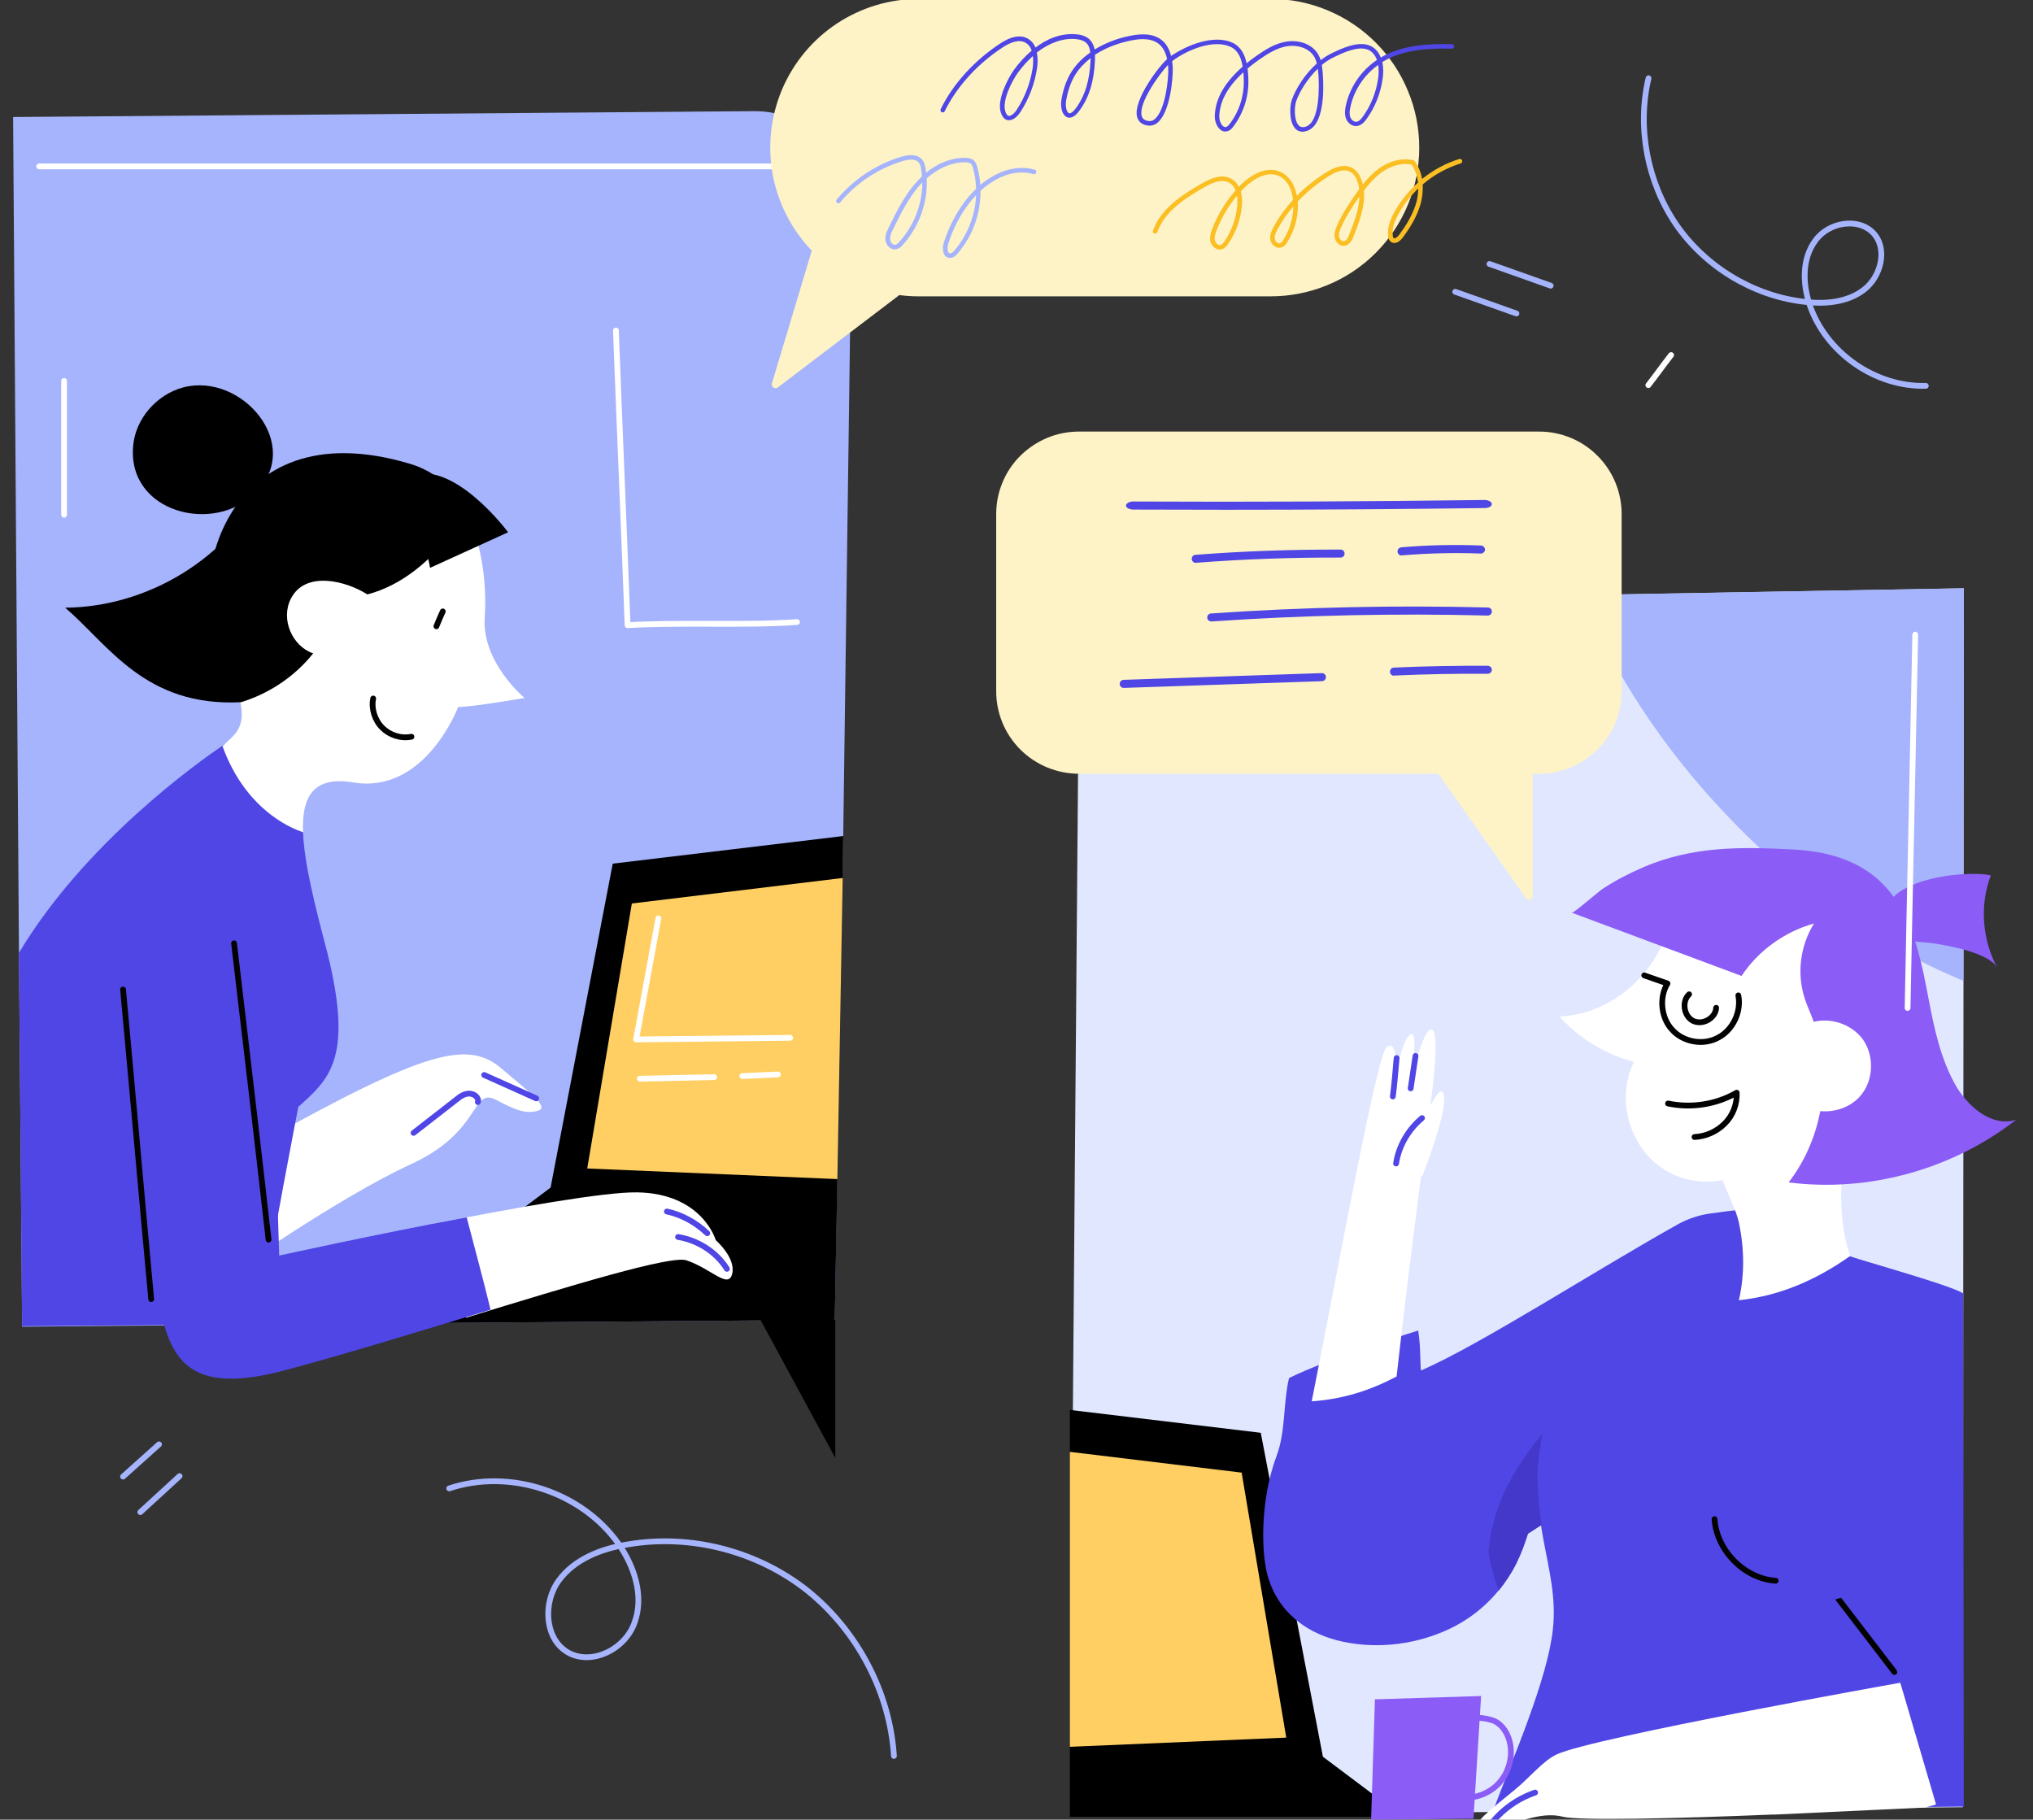 <svg width="705" height="631" viewBox="0 0 705 631" fill="none" xmlns="http://www.w3.org/2000/svg">
<rect x="0" y="0" width="705" height="631" fill="#333333" stroke="none"/>
<g clip-path="url(#clip0_28_233)">
<g clip-path="url(#clip1_28_233)">
<path d="M261.472 38.548C280.258 38.364 295.545 53.833 295.36 72.616L292.414 289.911L289.467 457.67L128.128 458.959L89.635 459.327L7.676 460.064L6.571 330.607L4.545 40.574L261.472 38.548Z" fill="#A5B4FC"/>
<path d="M13.569 57.699H285.599" stroke="white" stroke-width="2" stroke-miterlimit="10" stroke-linecap="round" stroke-linejoin="round"/>
<path d="M213.586 114.601C214.875 148.668 216.349 182.736 217.638 216.803C235.135 215.698 258.894 216.987 276.39 215.698" stroke="white" stroke-width="2" stroke-miterlimit="10" stroke-linecap="round" stroke-linejoin="round"/>
<path d="M22.226 132.095C22.226 147.563 22.226 163.032 22.226 178.5" stroke="white" stroke-width="2" stroke-miterlimit="10" stroke-linecap="round" stroke-linejoin="round"/>
<path d="M168.094 214.041C168.831 203.36 167.541 185.866 159.069 173.528C153.36 175.738 150.045 182.735 146.913 187.523C144.703 190.838 142.309 194.153 139.178 196.731C135.31 199.861 130.706 200.782 125.917 200.045C121.497 199.309 117.445 197.651 113.025 197.467C109.341 197.283 105.289 197.836 102.158 199.677C96.081 203.36 95.528 212.015 96.449 218.276C97.37 223.801 97.554 229.325 92.765 233.008C89.45 235.586 85.398 236.507 81.346 237.428C87.608 252.712 80.425 254.922 77.479 258.605C77.479 258.605 76.742 258.973 75.269 260.078C78.768 270.943 87.056 281.071 96.633 287.148C99.396 288.805 102.343 290.462 105.289 291.751C104 277.204 107.684 268.917 122.418 271.311C147.466 275.546 158.885 245.162 158.885 245.162C164.042 245.162 181.907 242.031 181.907 242.031C181.907 242.031 166.989 229.693 168.094 214.041Z" fill="white"/>
<path d="M83.557 243.504C93.318 240.558 102.343 234.481 108.605 226.563C101.422 224.169 97.186 214.777 100.869 207.596C105.842 197.836 119.84 201.335 127.391 206.122C139.546 202.992 149.86 193.969 157.228 184.025C158.701 181.999 160.174 179.789 161.648 177.579C157.596 169.845 151.518 163.584 142.125 160.822C76.742 141.302 62.929 204.649 77.479 229.693C80.794 235.402 82.636 239.821 83.557 243.504Z" fill="black"/>
<path d="M63.666 134.304C54.457 136.698 46.906 145.169 46.169 154.745C44.143 177.763 74.348 185.498 88.714 170.766C105.29 154.193 83.925 129.148 63.666 134.304Z" fill="black"/>
<path d="M83.557 243.504C91.292 223.985 86.872 201.519 89.45 180.71L91.845 167.82C79.321 193.6 51.142 210.542 22.594 210.726C37.697 223.616 50.221 245.162 83.557 243.504Z" fill="black"/>
<path d="M153.544 212.015C152.807 213.672 152.071 215.33 151.334 217.171" stroke="#020202" stroke-width="2" stroke-miterlimit="10" stroke-linecap="round" stroke-linejoin="round"/>
<path d="M129.417 242.215C128.68 245.714 129.97 249.765 132.548 252.343C135.126 254.922 138.994 256.211 142.678 255.474" stroke="#020202" stroke-width="2" stroke-miterlimit="10" stroke-linecap="round" stroke-linejoin="round"/>
<path d="M136.784 179.053C147.282 182.183 149.124 196.915 149.124 196.915L176.198 184.577C176.198 184.577 157.78 159.717 142.678 164.873C127.575 169.845 136.784 179.053 136.784 179.053Z" fill="black"/>
<path d="M292.414 289.91L292.23 304.457L290.388 408.87L289.467 457.669L128.128 458.958L190.932 411.816L212.481 299.485L292.414 289.91Z" fill="black"/>
<path d="M292.23 304.458L290.388 408.87L203.64 405.187L219.111 313.297L292.23 304.458Z" fill="#FFCF64"/>
<path d="M260.919 452.513L289.651 505.547V457.669L260.919 452.513Z" fill="black"/>
<path d="M228.32 318.453C225.741 332.448 223.163 346.443 220.584 360.439C238.45 360.254 256.131 360.07 273.996 359.886" stroke="white" stroke-width="2" stroke-miterlimit="10" stroke-linecap="round" stroke-linejoin="round"/>
<path d="M221.874 374.066C230.53 373.881 239.002 373.697 247.659 373.513" stroke="white" stroke-width="2" stroke-miterlimit="10" stroke-linecap="round" stroke-linejoin="round"/>
<path d="M257.42 373.145C261.472 372.961 265.708 372.777 269.76 372.592" stroke="white" stroke-width="2" stroke-miterlimit="10" stroke-linecap="round" stroke-linejoin="round"/>
<path d="M90.003 396.347C147.835 364.122 162.385 360.439 174.172 370.751C182.276 377.748 190.748 383.825 186.696 385.114C182.644 386.403 178.961 385.114 172.146 381.431C163.306 376.828 167.358 392.296 142.494 403.713C117.63 415.131 79.321 442.016 79.321 442.016L90.003 396.347Z" fill="white"/>
<path d="M143.414 392.849C148.387 388.982 153.36 385.114 158.333 381.247C159.622 380.142 161.095 379.222 162.753 379.222C164.411 379.222 166.252 380.695 165.7 382.168" stroke="#4F46E5" stroke-width="2" stroke-miterlimit="10" stroke-linecap="round" stroke-linejoin="round"/>
<path d="M167.91 372.776C173.988 375.539 179.881 378.117 185.959 380.879" stroke="#4F46E5" stroke-width="2" stroke-miterlimit="10" stroke-linecap="round" stroke-linejoin="round"/>
<path d="M103.448 383.825C103.448 383.825 94.976 427.653 89.635 459.142L7.676 459.879L6.571 330.422C29.593 291.935 69.007 264.129 77.111 258.605C80.978 269.469 87.793 279.045 97.739 285.122C100.133 286.595 102.527 287.7 105.106 288.621C105.474 299.301 109.158 313.849 113.578 330.607C122.602 367.068 114.13 374.25 103.448 383.825Z" fill="#4F46E5"/>
<path d="M248.211 430.047C248.211 430.047 243.607 413.842 220.953 413.473C209.534 413.289 178.592 418.814 150.413 424.338C153.544 435.387 157.596 446.252 161.648 456.932C198.299 445.699 232.74 435.203 238.081 437.044C246.738 439.991 252.631 447.172 253.921 441.648C255.21 436.124 248.211 430.047 248.211 430.047Z" fill="white"/>
<path d="M161.832 422.128C129.417 428.205 96.817 435.387 96.817 435.387L92.581 300.222L47.09 310.534C47.09 310.534 48.747 342.944 51.878 400.215C55.193 457.485 50.589 487.685 98.107 475.347C118.366 470.007 145.256 461.72 170.12 454.17C167.542 443.489 164.595 432.809 161.832 422.128Z" fill="#4F46E5"/>
<path d="M42.669 343.129C45.985 378.853 49.116 414.762 52.431 450.487" stroke="#020202" stroke-width="2" stroke-miterlimit="10" stroke-linecap="round" stroke-linejoin="round"/>
<path d="M81.163 327.108C85.215 361.359 89.266 395.611 93.134 429.862" stroke="#020202" stroke-width="2" stroke-miterlimit="10" stroke-linecap="round" stroke-linejoin="round"/>
<path d="M235.135 428.942C241.949 430.047 248.395 434.098 252.079 439.991" stroke="#4F46E5" stroke-width="2" stroke-miterlimit="10" stroke-linecap="round" stroke-linejoin="round"/>
<path d="M231.267 420.103C236.424 421.207 241.397 423.97 245.264 427.653" stroke="#4F46E5" stroke-width="2" stroke-miterlimit="10" stroke-linecap="round" stroke-linejoin="round"/>
</g>
<g clip-path="url(#clip2_28_233)">
<path d="M371.189 629.834L612.664 627.351L627.094 627.185L662.589 626.854L680.668 626.689L681 204L374.317 209.464L371.189 595.318V629.834Z" fill="#E0E7FF"/>
<path d="M357.272 487.269L357.456 501.817L359.298 606.229L360.219 655.028L521.558 656.317L458.754 609.175L437.205 496.845L357.272 487.269Z" fill="black"/>
<path d="M357.456 501.817L359.298 606.229L446.045 602.546L430.575 510.656L357.456 501.817Z" fill="#FFCF64"/>
<path d="M649.818 324.201C631.241 312.942 614.323 299.035 599.395 283.306C584.135 267.412 570.7 249.531 559.919 230.159C555.607 222.378 551.626 214.431 548.309 206.318L681 204L680.834 340.095C670.053 335.625 659.769 330.326 649.818 324.201Z" fill="#A5B4FC"/>
</g>
<path d="M538.5 565.024C536.625 582.456 524.621 609.738 517.684 628.106L681 626.46L680.782 448.489C675.157 445.115 642.563 436.447 636.75 434.011C624.938 428.762 612.563 424.826 599.813 422.577C593.813 423.327 587.625 424.264 581.625 425.764C568.5 451.254 543.938 473.371 535.875 500.736C528.375 526.226 540.938 543.283 538.5 565.024Z" fill="#4F46E5"/>
<path d="M594.562 526.789C595.312 537.66 604.875 547.406 615.75 548.156" stroke="#020202" stroke-width="2" stroke-miterlimit="10" stroke-linecap="round" stroke-linejoin="round"/>
<path d="M615.187 418.829C607.5 419.016 600 419.766 592.5 420.89C588.937 421.453 585.562 422.577 582.375 424.264C554.062 440.008 513.187 466.436 492.75 475.245C492.375 471.122 492.75 467.935 491.812 461.375C491.812 461.375 460.5 471.122 447 477.869C444.937 486.679 445.875 496.425 442.687 504.859C436.875 520.416 437.25 539.346 439.875 547.406C443.437 558.652 452.25 565.774 463.5 568.773C475.875 571.959 489.375 570.647 501 565.587C511.875 560.901 520.5 552.654 525.75 542.158C527.437 538.784 528.75 535.223 529.875 531.662C535.5 528.288 540.75 524.352 545.625 519.854C550.125 515.918 554.062 511.607 558 507.108C585.937 498.674 624.562 494.925 624.562 494.925L615.187 418.829Z" fill="#4F46E5"/>
<path d="M534.938 497.175C531.188 501.486 527.813 506.359 525.75 509.92C520.312 518.542 516.938 528.288 516.188 538.222C516.938 542.72 518.062 547.219 519.75 551.53C522 548.718 524.063 545.719 525.75 542.345C527.438 538.972 528.75 535.411 529.875 531.849C531.188 531.1 533.25 529.6 534.563 528.85C533.25 519.291 532.313 510.107 534.375 500.548C534.375 499.236 534.75 498.299 534.938 497.175Z" fill="#4338CA"/>
<path d="M484.313 477.307C488.813 436.822 495.937 383.967 495.937 383.967C495.937 383.967 499.875 356.977 496.313 356.977C492.75 356.977 487.875 381.155 487.875 381.155C487.875 381.155 492.75 356.977 489.187 358.664C486.375 359.976 483.938 372.346 483 378.156C483.938 372.346 485.25 360.35 480.937 362.974C477.562 365.224 464.625 437.009 454.875 485.929C465.75 485.179 475.125 482.18 484.313 477.307Z" fill="white"/>
<path d="M486 397.274C493.313 392.026 498.938 374.033 500.625 379.468C502.313 384.904 493.125 408.145 493.125 408.145" fill="white"/>
<path d="M493.125 387.715C488.437 391.651 485.062 397.274 484.125 403.459" stroke="#4F46E5" stroke-width="2" stroke-miterlimit="10" stroke-linecap="round" stroke-linejoin="round"/>
<path d="M484.313 366.91C483.938 371.409 483.562 375.907 483 380.218" stroke="#4F46E5" stroke-width="2" stroke-miterlimit="10" stroke-linecap="round" stroke-linejoin="round"/>
<path d="M490.875 366.161C490.313 369.909 489.75 373.658 489.188 377.407" stroke="#4F46E5" stroke-width="2" stroke-miterlimit="10" stroke-linecap="round" stroke-linejoin="round"/>
<path d="M690.375 303.559C686.438 313.868 687.375 325.863 692.625 335.61C690 330.549 675.937 327.925 670.875 327.175C665.25 326.238 656.625 327.363 654.375 320.428C649.313 305.058 681.563 301.497 690.375 303.559Z" fill="#8B5CF6"/>
<path d="M597.375 409.27C599.25 414.33 602.063 419.578 603 423.889C604.875 432.699 605.063 442.07 603 450.879C617.25 449.38 630 443.757 641.625 435.51C639.187 429.137 636 412.643 641.625 391.276C642.75 386.966 654 341.982 641.25 326.425C624.563 306.183 579.563 315.554 579.563 315.554C577.688 335.047 560.25 351.729 540.75 352.478C547.688 360.163 556.687 365.598 566.625 368.222C560.437 380.593 564.75 397.087 576.187 404.959C582.375 409.27 590.063 410.582 597.375 409.27Z" fill="white"/>
<path d="M545.062 316.492C564.75 323.801 584.25 331.111 603.938 338.421C609.75 329.612 618.938 323.052 629.063 320.24C624.375 327.737 623.063 337.296 625.688 345.731C626.438 348.355 627.75 350.979 628.688 353.603C635.625 372.158 632.438 394.275 620.25 410.019C648 413.581 677.063 405.521 699.188 388.278C691.125 390.902 683.063 384.341 678.563 377.032C672.938 367.473 670.688 356.414 668.625 345.543C666.563 334.672 664.313 323.614 658.688 314.055C650.438 300.185 636.938 295.312 621.563 294.562C603.375 293.625 586.875 293.438 569.813 300.747C565.125 302.809 560.625 305.058 556.313 307.87C554.813 308.62 545.625 316.867 545.062 316.492Z" fill="#8B5CF6"/>
<path d="M626.25 355.29C633 352.103 641.625 354.54 645.937 360.35C650.25 366.348 649.687 375.345 644.625 380.593C639.562 385.841 630.562 386.966 624.375 383.029" fill="white"/>
<path d="M570.188 338.234C572.812 339.171 575.625 340.108 578.25 341.045C575.25 345.918 576 353.041 579.937 357.164C583.875 361.475 590.812 362.6 595.875 359.788C600.937 357.164 603.937 350.791 602.812 345.169" stroke="#020202" stroke-width="2" stroke-miterlimit="10" stroke-linecap="round" stroke-linejoin="round"/>
<path d="M578.438 382.655C586.5 384.341 595.125 383.029 602.25 378.906C602.437 382.842 600.938 386.778 598.125 389.59C595.313 392.401 591.563 394.088 587.625 394.275" stroke="#020202" stroke-width="2" stroke-miterlimit="10" stroke-linecap="round" stroke-linejoin="round"/>
<path d="M595.125 349.479C594.937 353.041 590.437 355.665 587.062 353.978C583.875 352.291 583.125 347.23 585.75 344.794" stroke="#020202" stroke-width="2" stroke-miterlimit="10" stroke-linecap="round" stroke-linejoin="round"/>
<g clip-path="url(#clip3_28_233)">
<path d="M512.775 634.519C517.595 637.15 531.03 627.138 541.987 629.991C547.744 631.427 582.633 630.567 614.802 629.217L615.36 629.237L671.717 626.6L658.975 583.514C658.975 583.514 552.316 602.498 539.869 608.359C535.156 610.478 530.18 616.72 525.117 620.781C516.824 627.629 509.707 632.845 512.775 634.519Z" fill="white"/>
<path d="M532.349 621.601C525.503 623.978 519.473 628.507 515.564 634.62" stroke="#4F46E5" stroke-width="2" stroke-miterlimit="10" stroke-linecap="round" stroke-linejoin="round"/>
<path d="M656.932 579.789C650.372 571.231 643.813 562.673 637.253 554.115" stroke="#020202" stroke-width="2" stroke-miterlimit="10" stroke-linecap="round" stroke-linejoin="round"/>
</g>
<path d="M475.47 631L510.965 630.669L513.618 588.119L476.797 589.277L475.47 631Z" fill="#8B5CF6"/>
<path d="M506.154 597.225C507.979 594.741 515.609 595.569 518.428 596.894C521.082 598.218 522.907 601.198 523.57 604.178C524.731 609.145 523.238 614.775 519.589 618.583C515.94 622.391 510.467 624.046 505.325 623.218" stroke="#8B5CF6" stroke-width="2" stroke-miterlimit="10" stroke-linecap="round" stroke-linejoin="round"/>
<path d="M664.164 220.06C663.334 263.272 662.339 306.32 661.51 349.532" stroke="white" stroke-width="2" stroke-miterlimit="10" stroke-linecap="round" stroke-linejoin="round"/>
<g clip-path="url(#clip4_28_233)">
<path d="M571.673 27.131C567.636 44.231 571.265 63.1 581.137 77.691C591.173 92.313 607.511 102.328 624.96 104.56C632.257 105.579 640.352 105.048 646.296 100.544C652.239 96.041 654.703 86.469 649.775 80.96C644.548 75.226 634.173 77.033 629.599 83.321C624.86 89.579 625.107 98.296 627.499 105.543C633.068 122.223 650.221 134.26 667.831 133.801" stroke="#A5B4FC" stroke-width="2" stroke-miterlimit="10" stroke-linecap="round" stroke-linejoin="round"/>
<path d="M504.648 101.184C511.669 103.683 518.854 106.212 525.875 108.71" stroke="#A5B4FC" stroke-width="2" stroke-miterlimit="10" stroke-linecap="round" stroke-linejoin="round"/>
<path d="M516.518 91.537C523.538 94.036 530.723 96.565 537.744 99.063" stroke="#A5B4FC" stroke-width="2" stroke-miterlimit="10" stroke-linecap="round" stroke-linejoin="round"/>
<path d="M579.505 123.125C576.828 126.536 574.284 130.143 571.607 133.554" stroke="white" stroke-width="2" stroke-miterlimit="10" stroke-linecap="round" stroke-linejoin="round"/>
</g>
<path d="M309.996 608.895C308.593 586.922 297.353 565.627 280.193 551.739C262.824 537.875 239.581 531.833 217.848 535.528C208.729 536.969 199.218 540.562 193.737 548.13C188.256 555.698 188.797 568.073 196.716 572.878C205.075 577.844 216.853 571.89 220.041 562.682C223.438 553.45 219.959 543.09 214.445 535.276C201.68 517.313 176.723 509.145 155.78 516.124" stroke="#A5B4FC" stroke-width="2" stroke-miterlimit="10" stroke-linecap="round" stroke-linejoin="round"/>
<path d="M48.664 524.352C53.2 520.138 57.736 516.086 62.272 511.871" stroke="#A5B4FC" stroke-width="2" stroke-miterlimit="10" stroke-linecap="round" stroke-linejoin="round"/>
<path d="M55.144 500.85C50.932 504.578 46.882 508.306 42.669 512.034" stroke="#A5B4FC" stroke-width="2" stroke-miterlimit="10" stroke-linecap="round" stroke-linejoin="round"/>
<g clip-path="url(#clip5_28_233)">
<path d="M492.165 51.194C492.165 57.955 490.841 64.681 488.26 70.931C485.679 77.182 481.875 82.889 477.087 87.679C472.298 92.469 466.627 96.274 460.344 98.855C454.095 101.437 447.371 102.762 440.613 102.762H318.626C316.351 102.762 314.109 102.626 311.868 102.32L269.723 134.355C269.519 134.525 269.247 134.627 268.976 134.627C268.704 134.627 268.432 134.559 268.195 134.389C267.957 134.219 267.787 134.015 267.719 133.743C267.617 133.472 267.617 133.2 267.685 132.928L281.507 86.932C274.511 79.628 269.791 70.456 267.957 60.502C266.123 50.549 267.278 40.29 271.217 30.982C275.191 21.674 281.779 13.725 290.235 8.153C298.691 2.582 308.506 -0.373 318.626 -0.373H440.613C447.371 -0.373 454.095 0.951 460.344 3.567C466.593 6.149 472.264 9.954 477.053 14.744C481.841 19.534 485.645 25.207 488.226 31.491C490.841 37.708 492.165 44.434 492.165 51.194Z" fill="#FEF3C7"/>
<path d="M329.494 89.445H329.256C328.916 89.411 328.577 89.309 328.271 89.14C327.966 88.97 327.728 88.732 327.558 88.426C326.811 87.305 326.879 85.471 327.286 84.18C328.882 79.05 331.328 74.26 334.52 69.946C335.709 68.35 337.033 66.855 338.493 65.496C338.425 63.118 338.086 60.774 337.474 58.464C337.305 57.785 337.067 57.071 336.558 56.698C336.048 56.392 335.437 56.256 334.86 56.29C330.275 56.188 325.486 58.192 321.377 61.827C321.751 70.354 318.728 78.643 313.023 84.961C312.479 85.675 311.732 86.184 310.849 86.422C310.476 86.49 310.068 86.49 309.661 86.422C309.287 86.32 308.914 86.15 308.608 85.912C308.166 85.607 307.827 85.199 307.555 84.724C307.283 84.248 307.114 83.738 307.046 83.229C306.876 81.53 307.623 80.001 308.268 78.745C310.985 73.207 313.804 67.466 318.083 62.812C318.626 62.235 319.17 61.691 319.713 61.148C319.645 60.264 319.543 59.415 319.407 58.566C319.339 57.853 319.102 57.139 318.728 56.494C317.506 54.795 314.653 55.373 313.023 55.848C304.499 58.43 296.925 63.458 291.254 70.32C291.118 70.422 290.914 70.49 290.745 70.49C290.575 70.49 290.371 70.422 290.235 70.32C290.099 70.218 289.997 70.048 289.964 69.878C289.93 69.708 289.964 69.505 290.031 69.335C295.907 62.235 303.752 57.003 312.547 54.354C316.011 53.3 318.66 53.742 319.985 55.611C320.528 56.426 320.834 57.377 320.936 58.328C321.004 58.838 321.105 59.347 321.139 59.891C325.351 56.46 330.173 54.625 334.826 54.727C335.742 54.693 336.693 54.931 337.474 55.441C338.324 56.086 338.697 57.071 338.935 58.056C339.478 60.061 339.818 62.065 339.954 64.137C345.15 59.789 351.976 56.867 358.938 58.872C359.107 58.94 359.243 59.109 359.311 59.279C359.379 59.449 359.413 59.653 359.345 59.823C359.277 59.993 359.175 60.163 359.006 60.264C358.836 60.366 358.666 60.4 358.462 60.4C351.67 58.43 344.98 61.657 340.022 66.175C340.089 74.159 337.271 81.87 332.041 87.951C331.531 88.596 330.648 89.445 329.494 89.445ZM338.493 67.67C337.542 68.655 336.625 69.708 335.81 70.829C332.72 74.974 330.343 79.628 328.815 84.588C328.475 85.675 328.509 86.932 328.882 87.509C328.95 87.611 329.018 87.679 329.12 87.747C329.222 87.815 329.324 87.849 329.426 87.849C330.003 87.917 330.614 87.271 331.022 86.796C335.539 81.564 338.188 74.668 338.493 67.67ZM319.849 63.254C319.679 63.458 319.475 63.662 319.306 63.831C315.162 68.35 312.412 73.989 309.729 79.424C309.049 80.783 308.574 81.904 308.676 83.059C308.71 83.365 308.812 83.67 308.948 83.942C309.117 84.214 309.321 84.452 309.559 84.622C309.695 84.724 309.864 84.791 310 84.859C310.17 84.893 310.34 84.893 310.51 84.893C311.053 84.689 311.495 84.35 311.834 83.908C316.996 78.201 319.815 70.863 319.849 63.254Z" fill="#A5B4FC"/>
<path d="M451.786 45.691C451.277 45.691 450.767 45.589 450.292 45.385C449.816 45.181 449.409 44.876 449.069 44.468C446.964 42.056 447.235 36.689 447.982 34.617C449.443 30.54 452.635 25.58 456.642 22.013C456.439 21.164 456.133 20.383 455.725 19.635C453.824 16.476 449.612 15.525 446.488 16.001C442.854 16.544 439.594 18.616 436.572 20.723C435.145 21.742 433.821 22.761 432.632 23.746C432.802 25.173 432.87 26.464 432.904 27.415C433.108 33.394 431.24 39.271 427.606 43.992C427.198 44.604 426.621 45.08 425.976 45.385C425.568 45.555 425.093 45.623 424.651 45.589C424.21 45.555 423.768 45.385 423.395 45.114C421.935 44.128 421.221 41.886 421.255 40.256C421.425 34.277 424.617 28.638 430.934 23.1C430.425 20.111 429.338 17.461 426.791 16.272C420.814 13.453 411.61 17.325 406.482 21.198C406.584 21.945 406.652 22.727 406.686 23.508C406.822 26.633 405.871 38.795 401.456 42.498C400.947 42.973 400.302 43.279 399.622 43.449C398.943 43.619 398.23 43.619 397.551 43.449C395.785 43.041 394.664 42.022 394.291 40.426C392.932 34.617 402.169 22.625 404.716 20.519C404.241 18.107 403.256 16.34 401.796 15.185C399.69 13.521 396.498 13.147 392.083 14.064C388.483 14.812 383.899 16.238 379.721 18.99C379.721 19.567 379.721 20.213 379.721 20.756C379.416 28.196 377.684 33.835 374.254 38.455C372.42 40.969 370.926 41.003 369.975 40.629C368.379 39.916 367.563 37.198 368.141 34.175C369.092 29.045 370.892 25.173 373.778 21.979C375.069 20.553 376.495 19.296 378.091 18.209C377.955 16.918 377.582 15.763 376.767 14.947C375.918 14.132 374.763 13.725 373.065 13.555C368.616 13.147 363.896 14.845 359.549 18.209C359.888 20.009 359.922 21.878 359.617 23.678C358.802 29.079 356.832 34.277 353.843 38.863C352.553 40.833 350.957 41.852 349.564 41.682C348.749 41.581 347.697 41.003 347.051 38.965C345.625 34.549 349.564 27.075 351.67 24.154C353.436 21.708 355.473 19.5 357.749 17.563C357.579 16.952 357.273 16.374 356.866 15.865C356.458 15.355 355.949 14.947 355.372 14.676C353.47 13.758 350.957 14.336 347.798 16.374C338.935 22.149 331.769 30.064 327.558 38.659C327.456 38.829 327.286 38.931 327.116 38.965C326.947 38.999 326.743 38.999 326.573 38.897C326.403 38.829 326.267 38.659 326.199 38.489C326.131 38.319 326.098 38.116 326.165 37.946C330.478 29.079 337.882 20.96 346.949 15.015C350.583 12.637 353.674 12.026 356.085 13.215C357.477 13.894 358.53 15.083 359.073 16.51C362.809 13.657 367.631 11.415 373.201 11.89C375.273 12.06 376.835 12.671 377.888 13.725C378.804 14.676 379.382 15.865 379.586 17.156C383.355 14.88 387.498 13.283 391.811 12.434C396.736 11.415 400.336 11.89 402.815 13.86C404.411 15.117 405.498 16.986 406.109 19.398C411.746 15.525 421.153 11.856 427.47 14.845C430.391 16.204 431.715 19.126 432.293 21.945C433.345 21.096 434.432 20.247 435.655 19.398C438.847 17.156 442.311 14.981 446.25 14.404C450.02 13.826 454.808 14.981 457.084 18.786C457.457 19.432 457.763 20.145 458.001 20.858C459.155 19.941 460.412 19.16 461.702 18.514C465.031 16.918 470.566 14.234 474.709 15.695C476.407 16.306 477.732 17.563 478.615 19.432C478.683 19.602 478.785 19.771 478.853 19.941C486.358 15.525 495.493 15.117 503.508 15.321C503.712 15.321 503.916 15.423 504.051 15.559C504.187 15.695 504.289 15.899 504.289 16.102C504.289 16.306 504.187 16.51 504.051 16.646C503.916 16.782 503.712 16.884 503.508 16.884C495.629 16.68 486.596 17.088 479.362 21.504C479.77 23.508 479.77 25.546 479.43 27.551C478.717 32.442 476.849 37.13 473.962 41.173C473.215 42.226 472.026 43.653 470.328 43.721C468.63 43.789 467.17 42.396 466.695 40.935C466.219 39.474 466.423 37.946 466.695 36.655C468.121 30.166 471.993 24.493 477.494 20.79C477.392 20.553 477.324 20.315 477.189 20.077C476.475 18.582 475.49 17.631 474.166 17.156C470.668 15.899 465.472 18.413 462.382 19.907C460.955 20.621 459.597 21.504 458.374 22.523C458.544 23.508 458.612 24.493 458.714 25.512C459.121 31.05 459.325 44.094 452.703 45.521C452.431 45.623 452.092 45.657 451.786 45.691ZM456.982 23.848C453.518 27.177 450.767 31.491 449.477 35.126C448.831 36.961 448.696 41.614 450.292 43.415C450.563 43.721 450.869 43.925 451.277 44.026C451.65 44.128 452.058 44.128 452.431 44.026C458.103 42.803 457.389 28.536 457.186 25.682C457.118 25.071 457.05 24.459 456.982 23.848ZM431.172 25.071C425.704 30.064 422.987 35.092 422.817 40.358C422.784 41.717 423.429 43.279 424.278 43.857C424.414 43.959 424.617 44.026 424.787 44.06C424.957 44.094 425.161 44.06 425.331 43.992C425.738 43.755 426.078 43.449 426.349 43.075C429.779 38.625 431.511 33.122 431.308 27.517C431.308 26.667 431.24 25.852 431.172 25.071ZM477.936 22.523C473.011 26.022 469.581 31.22 468.291 37.096C468.053 38.184 467.849 39.406 468.223 40.528C468.495 41.377 469.344 42.294 470.295 42.226C471.076 42.192 471.823 41.614 472.706 40.324C475.423 36.485 477.189 32.069 477.868 27.415C478.139 25.784 478.139 24.12 477.936 22.523ZM405.056 22.489C402 25.682 394.834 35.704 395.887 40.086C396.124 41.071 396.77 41.682 397.958 41.92C398.4 42.022 398.875 42.022 399.283 41.92C399.724 41.818 400.132 41.581 400.471 41.275C404.105 38.285 405.294 27.245 405.124 23.576C405.09 23.202 405.056 22.829 405.056 22.489ZM358.19 19.432C356.255 21.164 354.523 23.101 352.994 25.207C350.583 28.57 347.493 35.126 348.613 38.591C348.783 39.169 349.191 40.12 349.836 40.188C350.549 40.29 351.67 39.44 352.587 38.048C355.44 33.665 357.341 28.672 358.122 23.474C358.292 22.149 358.326 20.79 358.19 19.432ZM378.193 20.179C377.039 21.062 375.986 22.047 375.001 23.1C372.318 26.056 370.654 29.691 369.771 34.515C369.329 36.927 369.873 38.897 370.688 39.237C371.231 39.474 372.114 38.829 373.031 37.606C376.257 33.224 377.888 27.89 378.193 20.79C378.193 20.553 378.193 20.349 378.193 20.179Z" fill="#4F46E5"/>
<path d="M422.987 86.524C422.478 86.524 422.003 86.388 421.561 86.15C421.12 85.912 420.746 85.573 420.44 85.165C420.135 84.757 419.897 84.316 419.761 83.806C419.388 82.312 419.829 80.783 420.372 79.356C422.24 74.464 424.991 69.946 428.455 66.04C428.082 64.918 427.3 63.967 426.248 63.356C423.599 61.861 420.101 63.492 417.35 65.088C410.863 68.825 403.766 73.411 401.287 80.613C401.185 80.783 401.049 80.919 400.879 80.987C400.709 81.055 400.505 81.055 400.336 80.987C400.166 80.919 399.996 80.817 399.894 80.647C399.792 80.477 399.758 80.307 399.792 80.103C402.441 72.392 409.845 67.602 416.569 63.73C419.693 61.929 423.701 60.095 427.029 61.997C428.149 62.642 429.066 63.594 429.61 64.783C429.712 64.647 429.847 64.545 429.949 64.409C431.749 62.575 438.032 56.833 444.145 59.653C446.998 60.978 449.001 63.967 449.714 67.874C452.703 64.885 456.031 62.201 459.631 59.925C463.401 57.513 466.423 56.935 468.834 58.192C471.076 59.347 472.061 61.793 472.502 63.628L472.57 63.933C474.166 61.861 476.068 60.027 478.173 58.43C481.977 55.712 486.324 54.659 490.128 55.577C490.297 55.611 490.467 55.712 490.603 55.882C491.894 57.717 492.777 59.857 493.15 62.065C497.022 58.94 501.437 56.562 506.157 55.101C506.361 55.067 506.531 55.135 506.7 55.237C506.87 55.339 506.972 55.509 507.04 55.678C507.108 55.848 507.074 56.052 507.006 56.222C506.938 56.392 506.802 56.528 506.633 56.63C501.742 58.158 497.225 60.638 493.354 63.967C493.456 65.938 493.286 67.908 492.845 69.844C491.622 75.008 488.599 79.492 486.426 82.413C486.12 82.821 485.068 84.112 483.777 84.248C483.505 84.282 483.234 84.248 482.962 84.18C482.69 84.112 482.453 83.976 482.249 83.806C481.739 83.331 481.434 82.685 481.4 82.006C480.924 78.711 482.419 75.517 483.607 73.411C485.747 69.606 488.464 66.209 491.724 63.322C491.486 61.08 490.739 58.94 489.516 57.071C486.222 56.392 482.487 57.377 479.158 59.755C476.713 61.521 474.676 63.831 472.978 66.108C473.419 71.237 471.619 76.367 469.412 81.938C469.072 82.821 468.189 84.927 466.321 85.233C464.555 85.505 463.095 83.942 462.823 82.312C462.586 80.885 463.095 79.458 463.672 78.167C465.472 74.091 467.917 70.456 470.023 67.432C470.43 66.855 470.872 66.209 471.347 65.598C471.279 65.054 471.178 64.477 471.042 63.933C470.736 62.676 469.989 60.468 468.189 59.551C466.321 58.6 463.842 59.144 460.582 61.216C456.744 63.662 453.212 66.549 450.054 69.844V70.014C450.326 74.974 449.035 79.9 446.352 84.044C445.877 84.757 445.334 85.471 444.451 85.777C444.077 85.912 443.703 85.946 443.296 85.912C442.922 85.879 442.549 85.743 442.209 85.539C441.768 85.267 441.394 84.927 441.088 84.486C440.783 84.044 440.613 83.569 440.511 83.059C440.273 81.496 440.919 80.035 441.632 78.711C443.5 75.314 445.741 72.12 448.39 69.301C448.152 67.093 447.167 62.71 443.568 61.046C438.406 58.668 432.768 63.831 431.172 65.462C430.866 65.768 430.595 66.073 430.323 66.379C430.73 68.044 430.832 69.776 430.663 71.475C430.221 76.163 428.591 80.647 425.942 84.52C425.399 85.301 424.787 86.082 423.836 86.388C423.531 86.456 423.259 86.524 422.987 86.524ZM428.931 67.908C425.942 71.509 423.565 75.551 421.867 79.934C421.357 81.292 421.052 82.413 421.323 83.433C421.391 83.704 421.527 83.976 421.697 84.214C421.867 84.452 422.104 84.622 422.342 84.791C422.478 84.893 422.648 84.927 422.818 84.961C422.987 84.995 423.157 84.961 423.327 84.927C423.802 84.791 424.176 84.316 424.618 83.704C427.097 80.035 428.625 75.789 429.032 71.407C429.134 70.184 429.1 69.029 428.931 67.908ZM448.492 71.577C446.386 74.023 444.552 76.672 443.024 79.492C442.413 80.613 441.904 81.768 442.073 82.855C442.141 83.127 442.243 83.399 442.379 83.636C442.549 83.874 442.753 84.078 442.99 84.214C443.126 84.316 443.262 84.35 443.432 84.384C443.602 84.418 443.737 84.384 443.907 84.35C444.383 84.078 444.756 83.704 444.994 83.229C447.235 79.73 448.424 75.721 448.492 71.577ZM471.415 68.18L471.279 68.35C469.208 71.305 466.865 74.838 465.065 78.813C464.623 79.798 464.148 80.953 464.352 82.04C464.487 82.889 465.268 83.772 466.05 83.636C466.933 83.501 467.51 82.346 467.883 81.326C469.751 76.672 471.279 72.358 471.415 68.18ZM491.826 65.36C489.109 67.942 486.8 70.897 485 74.159C483.302 77.182 482.69 79.594 482.996 81.768C482.996 82.074 483.132 82.346 483.302 82.583C483.336 82.617 483.403 82.651 483.437 82.651C483.505 82.651 483.539 82.685 483.607 82.651C484.049 82.583 484.694 82.108 485.203 81.428C487.275 78.609 490.196 74.328 491.35 69.437C491.622 68.112 491.792 66.719 491.826 65.36Z" fill="#FBBF24"/>
</g>
<g clip-path="url(#clip6_28_233)">
<path d="M533.699 149.654H374.177C370.405 149.654 366.667 150.378 363.193 151.826C359.72 153.275 356.544 155.382 353.864 158.016C351.184 160.683 349.067 163.81 347.645 167.3C346.189 170.757 345.461 174.477 345.461 178.23V239.73C345.461 247.302 348.472 254.578 353.864 259.944C359.256 265.31 366.568 268.306 374.177 268.306H498.765L529.233 311.534C529.399 311.731 529.597 311.896 529.862 311.994C530.127 312.093 530.391 312.093 530.623 311.994C530.887 311.929 531.086 311.764 531.251 311.534C531.417 311.336 531.483 311.073 531.483 310.809V268.339H533.633C537.405 268.339 541.143 267.615 544.617 266.166C548.09 264.718 551.266 262.611 553.946 259.977C556.626 257.31 558.743 254.182 560.165 250.693C561.621 247.236 562.349 243.516 562.349 239.762V178.23C562.349 170.658 559.338 163.382 553.946 158.016C548.62 152.649 541.308 149.654 533.699 149.654ZM487.715 252.602L488.277 253.359C488.112 253.294 487.98 253.195 487.88 253.063C487.781 252.931 487.715 252.767 487.715 252.602Z" fill="#FEF3C7"/>
<path d="M425.082 176.772C414.358 176.772 403.755 176.739 393.152 176.706C392.786 176.706 392.421 176.673 392.116 176.607C391.812 176.541 391.507 176.443 391.263 176.311C391.019 176.179 390.837 176.015 390.654 175.85C390.532 175.685 390.471 175.488 390.471 175.29C390.471 175.093 390.532 174.928 390.715 174.731C390.837 174.566 391.08 174.401 391.324 174.27C391.568 174.138 391.872 174.039 392.238 173.973C392.543 173.908 392.908 173.875 393.274 173.908C433.491 174.105 474.318 173.908 514.536 173.381C514.901 173.381 515.267 173.381 515.572 173.447C515.876 173.513 516.181 173.611 516.486 173.743C516.73 173.875 516.973 174.039 517.095 174.204C517.217 174.369 517.339 174.566 517.339 174.764C517.339 174.961 517.278 175.126 517.156 175.323C517.034 175.488 516.851 175.653 516.608 175.784C516.364 175.916 516.059 176.015 515.755 176.081C515.45 176.146 515.084 176.179 514.719 176.179C484.921 176.574 454.941 176.772 425.082 176.772Z" fill="#4F46E5"/>
<path d="M414.662 195.191C414.298 195.191 413.967 195.026 413.703 194.795C413.438 194.532 413.306 194.203 413.272 193.841C413.272 193.479 413.372 193.149 413.603 192.853C413.835 192.59 414.166 192.425 414.53 192.392C431.203 191.108 448.174 190.516 464.881 190.581C465.245 190.581 465.609 190.713 465.873 190.976C466.138 191.24 466.27 191.602 466.27 191.964C466.27 192.326 466.138 192.688 465.873 192.952C465.609 193.215 465.245 193.347 464.881 193.347C448.207 193.281 431.335 193.874 414.728 195.158L414.662 195.191Z" fill="#4F46E5"/>
<path d="M486.02 192.623C485.656 192.623 485.326 192.491 485.061 192.228C484.796 191.964 484.664 191.635 484.631 191.273C484.631 190.911 484.73 190.581 484.962 190.285C485.193 190.022 485.524 189.857 485.888 189.791C495.118 189.001 504.381 188.804 513.611 189.166C513.809 189.166 513.975 189.232 514.14 189.297C514.306 189.363 514.471 189.495 514.57 189.627C514.703 189.758 514.802 189.923 514.868 190.088C514.934 190.252 514.967 190.45 514.967 190.614C514.967 190.812 514.901 190.976 514.835 191.141C514.769 191.306 514.637 191.47 514.504 191.569C514.372 191.701 514.206 191.8 514.041 191.865C513.876 191.931 513.677 191.964 513.512 191.964C504.381 191.602 495.217 191.832 486.12 192.59L486.02 192.623Z" fill="#4F46E5"/>
<path d="M420.077 215.498C419.713 215.498 419.349 215.366 419.084 215.136C418.82 214.873 418.654 214.543 418.654 214.148C418.654 213.786 418.787 213.424 419.018 213.161C419.283 212.897 419.614 212.733 420.011 212.733C451.803 210.527 484.058 209.835 515.916 210.658C516.115 210.658 516.28 210.691 516.479 210.757C516.644 210.823 516.809 210.922 516.942 211.054C517.074 211.185 517.173 211.35 517.24 211.514C517.306 211.679 517.339 211.877 517.339 212.074C517.339 212.272 517.306 212.436 517.206 212.634C517.14 212.798 517.008 212.963 516.876 213.095C516.743 213.226 516.578 213.325 516.379 213.391C516.214 213.457 516.016 213.49 515.817 213.457C484.058 212.634 451.869 213.325 420.176 215.498H420.077Z" fill="#4F46E5"/>
<path d="M389.707 238.544C389.344 238.544 388.98 238.413 388.715 238.149C388.45 237.886 388.285 237.524 388.285 237.161C388.285 236.799 388.417 236.437 388.682 236.174C388.947 235.91 389.31 235.746 389.674 235.746L458.419 233.408C458.783 233.408 459.147 233.54 459.379 233.803C459.643 234.067 459.809 234.396 459.809 234.758C459.809 235.12 459.676 235.482 459.445 235.746C459.213 236.009 458.849 236.174 458.486 236.207L389.774 238.544H389.707Z" fill="#4F46E5"/>
<path d="M483.363 234.33C483 234.33 482.669 234.166 482.404 233.902C482.139 233.639 482.007 233.31 482.007 232.947C482.007 232.585 482.139 232.223 482.371 231.96C482.603 231.696 482.966 231.532 483.33 231.499C494.148 231.005 505.132 230.807 515.983 230.873C516.346 230.906 516.677 231.038 516.942 231.301C517.207 231.565 517.339 231.894 517.339 232.256C517.339 232.618 517.207 232.947 516.942 233.211C516.677 233.474 516.346 233.639 515.983 233.639C505.198 233.573 494.281 233.77 483.496 234.264H483.363V234.33Z" fill="#4F46E5"/>
</g>
</g>
<defs>
<clipPath id="clip0_28_233">
<rect width="705" height="631" fill="white"/>
</clipPath>
<clipPath id="clip1_28_233">
<rect width="291" height="467" fill="white" transform="translate(4.545 38.547)"/>
</clipPath>
<clipPath id="clip2_28_233">
<rect width="310" height="426" fill="white" transform="matrix(-1 0 0 1 681 204)"/>
</clipPath>
<clipPath id="clip3_28_233">
<rect width="155" height="78" fill="white" transform="matrix(-0.96 0.282 0.282 0.96 649.382 550.834)"/>
</clipPath>
<clipPath id="clip4_28_233">
<rect width="375" height="175" fill="white" transform="translate(336.062 -32.244) rotate(10.556)"/>
</clipPath>
<clipPath id="clip5_28_233">
<rect width="240" height="135" fill="white" transform="translate(267.074 -0.373)"/>
</clipPath>
<clipPath id="clip6_28_233">
<rect width="246" height="195" fill="white" transform="translate(316.415 117.093)"/>
</clipPath>
</defs>
</svg>
